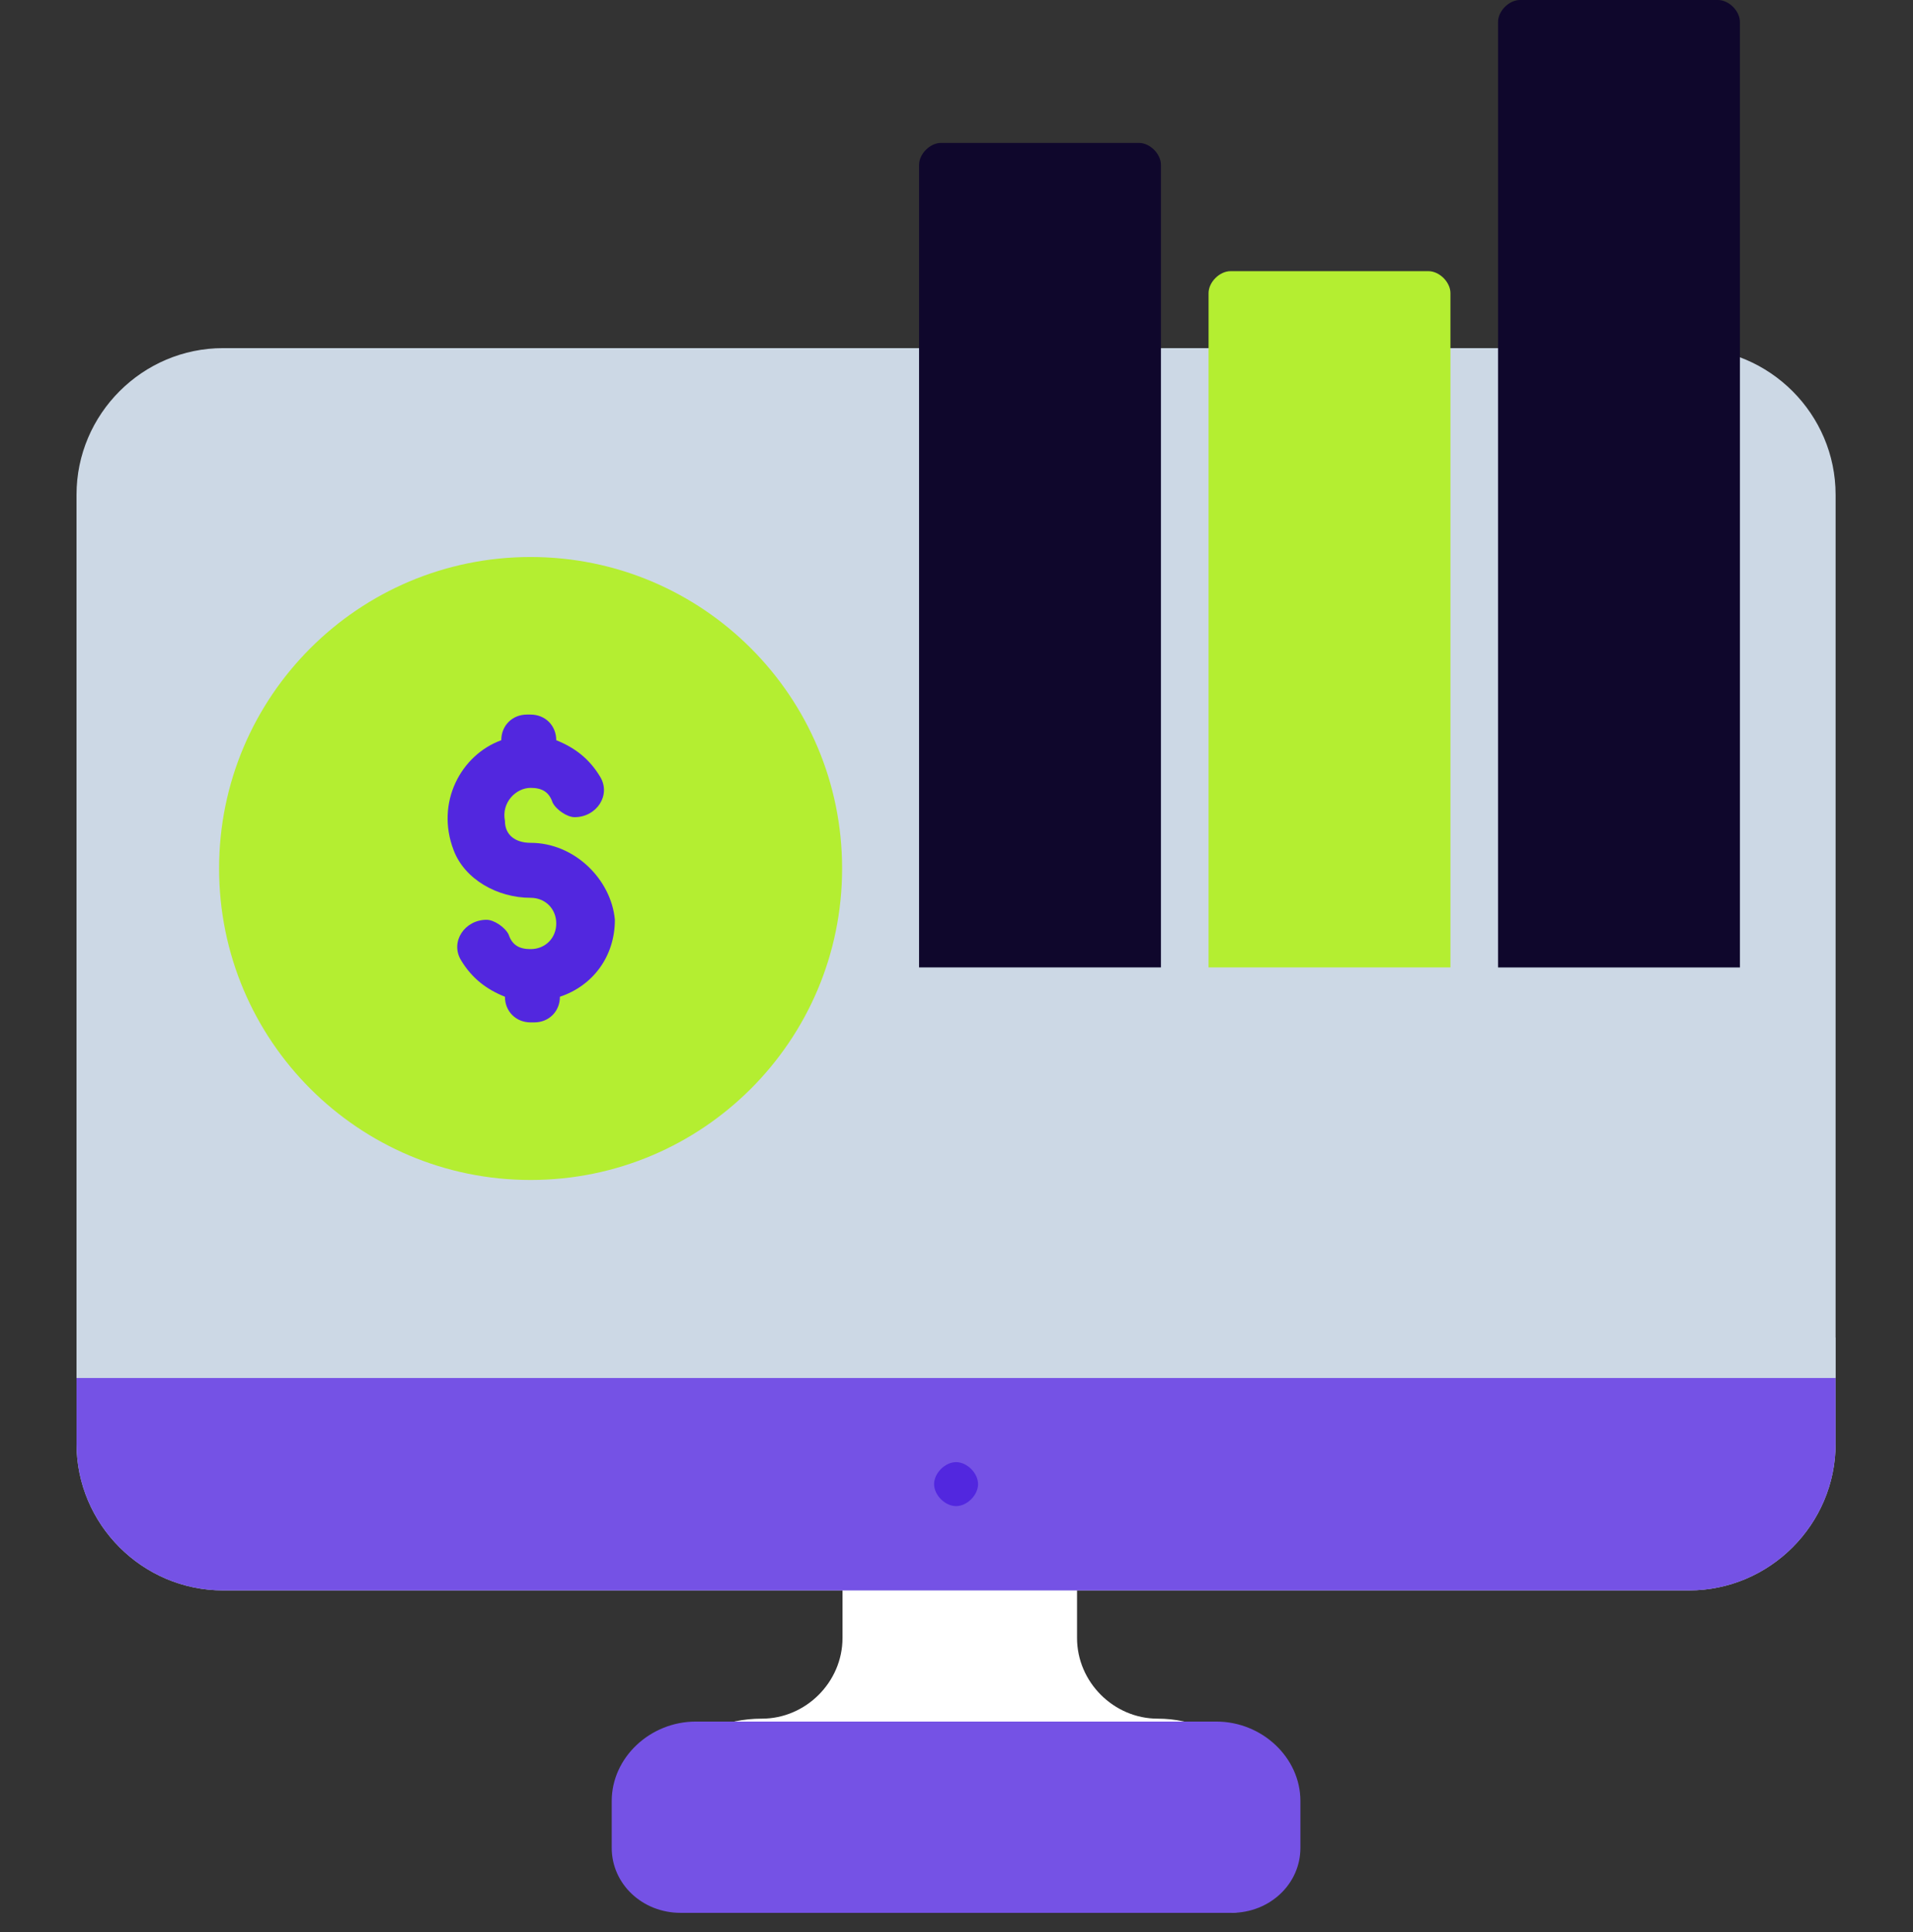 <svg width="100" height="101" viewBox="0 0 100 101" fill="none" xmlns="http://www.w3.org/2000/svg">
<rect x="0" y="0" width="100" height="101" fill="#333333" stroke="none"/>
<g clip-path="url(#clip0_505_2128)">
<path d="M60.516 89.847C58.217 89.847 56.301 87.931 56.301 85.632V79.311H44.041V85.632C44.041 87.931 42.125 89.847 39.826 89.847C35.995 89.847 33.121 92.912 33.121 96.552C33.121 98.468 34.654 100 36.569 100H50.362H64.156C66.071 100 67.604 98.468 67.604 96.552C67.221 92.912 64.156 89.847 60.516 89.847Z" fill="white"/>
<path d="M63.577 89.999H36.377C33.977 89.999 31.977 91.886 31.977 94.15V96.603C31.977 98.49 33.577 99.999 35.577 99.999H49.977H64.377C66.377 99.999 67.977 98.49 67.977 96.603V94.15C67.977 91.886 65.977 89.999 63.577 89.999Z" fill="#7552E5"/>
<path d="M88.291 83.142H11.663C7.448 83.142 4 79.694 4 75.479V25.862C4 21.648 7.448 18.199 11.663 18.199H88.291C92.506 18.199 95.954 21.648 95.954 25.862V75.479C95.954 79.694 92.506 83.142 88.291 83.142Z" fill="#CCD8E5"/>
<path d="M4 72.031V75.479C4 79.694 7.448 83.142 11.663 83.142H88.291C92.506 83.142 95.954 79.694 95.954 75.479V72.031H4Z" fill="#7552E5"/>
<path d="M95.954 69.923H4V72.031H95.954V69.923Z" fill="#CCD8E5"/>
<path d="M51.127 77.586C51.127 78.161 50.552 78.736 49.978 78.736C49.403 78.736 48.828 78.161 48.828 77.586C48.828 77.012 49.403 76.437 49.978 76.437C50.552 76.437 51.127 77.012 51.127 77.586Z" fill="#5227DF"/>
<path d="M27.737 61.686C36.73 61.686 44.02 54.396 44.02 45.403C44.02 36.41 36.73 29.119 27.737 29.119C18.744 29.119 11.453 36.41 11.453 45.403C11.453 54.396 18.744 61.686 27.737 61.686Z" fill="#B4EE31"/>
<path d="M27.736 44.061C26.97 44.061 26.395 43.678 26.395 42.912C26.204 41.954 26.97 41.188 27.736 41.188C28.311 41.188 28.694 41.379 28.886 41.954C29.077 42.337 29.652 42.72 30.035 42.72C31.185 42.72 31.951 41.571 31.376 40.613C30.801 39.655 30.035 39.081 29.077 38.697C29.077 37.931 28.503 37.356 27.736 37.356H27.545C26.778 37.356 26.204 37.931 26.204 38.697C24.096 39.464 22.755 41.954 23.713 44.444C24.288 45.977 26.012 46.935 27.736 46.935C28.503 46.935 29.077 47.51 29.077 48.276C29.077 49.042 28.503 49.617 27.736 49.617C27.162 49.617 26.778 49.425 26.587 48.851C26.395 48.468 25.821 48.084 25.437 48.084C24.288 48.084 23.522 49.234 24.096 50.192C24.671 51.15 25.437 51.724 26.395 52.107C26.395 52.874 26.97 53.448 27.736 53.448H27.928C28.694 53.448 29.269 52.874 29.269 52.107C30.993 51.533 32.142 50 32.142 48.084C31.951 45.977 30.035 44.061 27.736 44.061Z" fill="#5227DF"/>
<path d="M60.687 50.574H48.043V8.62C48.043 8.046 48.618 7.471 49.192 7.471H59.537C60.112 7.471 60.687 8.046 60.687 8.62V50.574Z" fill="#0F072C"/>
<path d="M90.952 50.575H78.309V1.149C78.309 0.575 78.883 0 79.458 0H89.803C90.378 0 90.952 0.575 90.952 1.149V50.575Z" fill="#0F072C"/>
<path d="M75.82 50.574H63.176V15.325C63.176 14.751 63.751 14.176 64.325 14.176H74.67C75.245 14.176 75.82 14.751 75.82 15.325V50.574Z" fill="#B4EE31"/>
</g>
<defs>
<clipPath id="clip0_505_2128">
<rect width="100" height="100" fill="white" transform="translate(0 0.001)"/>
</clipPath>
</defs>
</svg>

